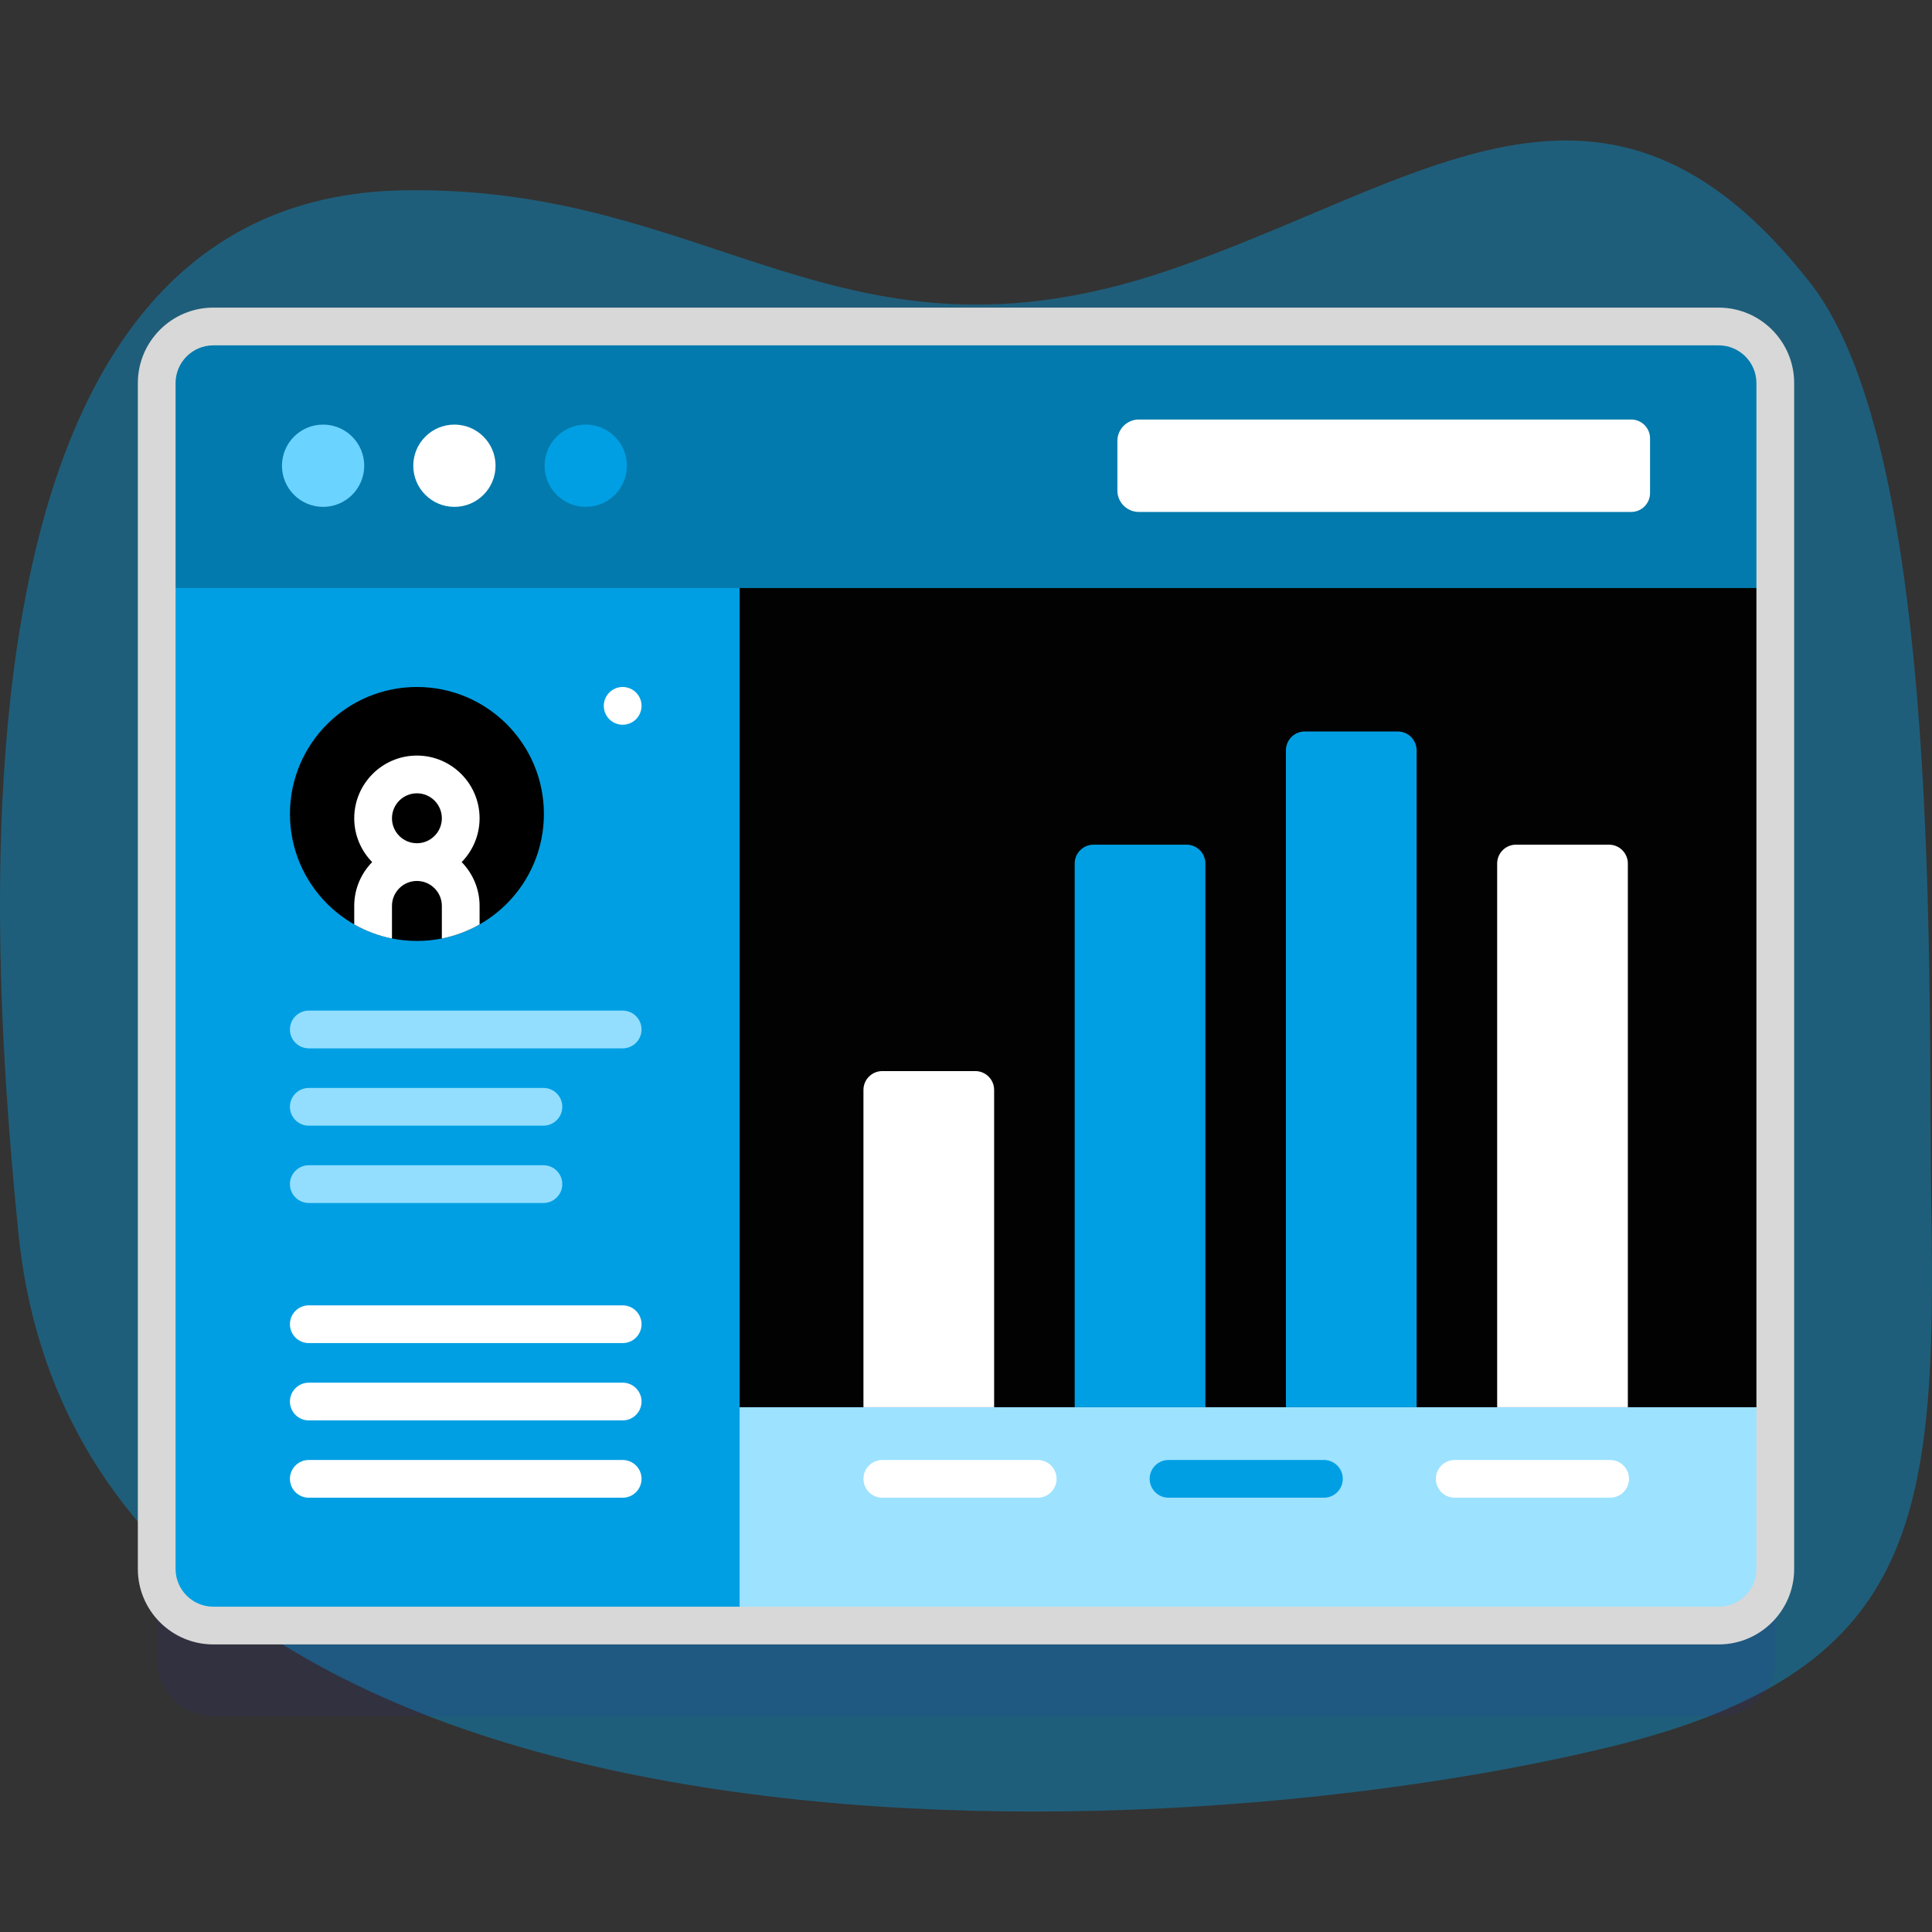 <svg width="180" height="180" viewBox="0 0 180 180" fill="none" xmlns="http://www.w3.org/2000/svg">
<rect x="0" y="0" width="180" height="180" fill="#333333" stroke="none"/>
<g clip-path="url(#clip0)">
<path opacity="0.4" d="M1.721 114.931C7.855 175.706 104.524 173.692 149.66 162.837C178.654 155.864 180.456 141.929 179.932 112.211C179.594 93.056 181.142 42.347 168.68 26.387C149.539 1.871 132.389 17.247 108.684 25.25C78.278 35.514 66.43 17.188 37.501 17.733C-4.912 18.534 -1.445 83.564 1.721 114.931Z" fill="#009FE3"/>
<path opacity="0.1" d="M160.126 159.887H19.874C16.962 159.887 14.601 157.526 14.601 154.613V44.129C14.601 41.217 16.962 38.856 19.874 38.856H160.126C163.039 38.856 165.4 41.217 165.4 44.129V154.613C165.4 157.526 163.039 159.887 160.126 159.887Z" fill="#2626BC"/>
<path d="M160.126 151.449H19.874C16.962 151.449 14.601 149.088 14.601 146.176V35.692C14.601 32.779 16.962 30.418 19.874 30.418H160.126C163.039 30.418 165.4 32.779 165.4 35.692V146.176C165.4 149.088 163.039 151.449 160.126 151.449Z" fill="#020202"/>
<path d="M68.906 151.448H160.126C163.039 151.448 165.4 149.087 165.4 146.175V131.108H68.906V151.448Z" fill="#9DE2FF"/>
<path d="M68.906 151.449H19.874C16.962 151.449 14.601 149.088 14.601 146.176V35.692C14.601 32.779 16.962 30.418 19.874 30.418H68.906V151.449Z" fill="#009FE3"/>
<path d="M38.843 87.666C45.377 87.666 50.674 82.369 50.674 75.836C50.674 69.302 45.377 64.005 38.843 64.005C32.309 64.005 27.013 69.302 27.013 75.836C27.013 82.369 32.309 87.666 38.843 87.666Z" fill="black"/>
<path d="M34.673 80.319C33.643 81.374 33.003 82.816 33.003 84.401V86.127C34.082 86.739 35.264 87.189 36.519 87.439V84.401C36.519 83.121 37.559 82.077 38.842 82.077C40.126 82.077 41.166 83.121 41.166 84.401V87.439C42.421 87.189 43.606 86.739 44.682 86.127V84.401C44.682 82.816 44.045 81.374 43.012 80.319C44.045 79.265 44.682 77.823 44.682 76.238C44.682 73.017 42.063 70.395 38.842 70.395C35.622 70.395 33.003 73.017 33.003 76.238C33.003 77.823 33.643 79.265 34.673 80.319ZM36.519 76.238C36.519 74.954 37.559 73.91 38.842 73.91C40.126 73.91 41.166 74.954 41.166 76.238C41.166 77.517 40.126 78.562 38.842 78.562C37.559 78.562 36.519 77.517 36.519 76.238Z" fill="white"/>
<path d="M58.013 94.157H28.77C27.799 94.157 27.012 94.944 27.012 95.915C27.012 96.886 27.799 97.673 28.77 97.673H58.013C58.983 97.673 59.771 96.886 59.771 95.915C59.771 94.944 58.983 94.157 58.013 94.157Z" fill="#93DEFE"/>
<path d="M50.63 101.36H28.77C27.799 101.36 27.012 102.147 27.012 103.118C27.012 104.089 27.799 104.876 28.77 104.876H50.63C51.601 104.876 52.388 104.089 52.388 103.118C52.388 102.147 51.601 101.36 50.63 101.36Z" fill="#93DEFE"/>
<path d="M50.63 108.563H28.77C27.799 108.563 27.012 109.35 27.012 110.321C27.012 111.291 27.799 112.078 28.77 112.078H50.63C51.601 112.078 52.388 111.291 52.388 110.321C52.388 109.35 51.601 108.563 50.63 108.563Z" fill="#93DEFE"/>
<path d="M58.013 121.617H28.77C27.799 121.617 27.012 122.405 27.012 123.375C27.012 124.346 27.799 125.133 28.77 125.133H58.013C58.983 125.133 59.771 124.346 59.771 123.375C59.771 122.405 58.983 121.617 58.013 121.617Z" fill="white"/>
<path d="M58.013 128.82H28.77C27.799 128.82 27.012 129.607 27.012 130.578C27.012 131.548 27.799 132.336 28.77 132.336H58.013C58.983 132.336 59.771 131.548 59.771 130.578C59.771 129.607 58.983 128.82 58.013 128.82Z" fill="white"/>
<path d="M58.013 136.023H28.77C27.799 136.023 27.012 136.81 27.012 137.781C27.012 138.751 27.799 139.538 28.77 139.538H58.013C58.983 139.538 59.771 138.751 59.771 137.781C59.771 136.81 58.983 136.023 58.013 136.023Z" fill="white"/>
<path d="M96.681 136.023H82.204C81.233 136.023 80.446 136.81 80.446 137.781C80.446 138.751 81.233 139.538 82.204 139.538H96.681C97.652 139.538 98.439 138.751 98.439 137.781C98.439 136.81 97.652 136.023 96.681 136.023Z" fill="white"/>
<path d="M123.346 136.023H108.869C107.898 136.023 107.111 136.81 107.111 137.781C107.111 138.751 107.898 139.538 108.869 139.538H123.346C124.317 139.538 125.104 138.751 125.104 137.781C125.104 136.81 124.317 136.023 123.346 136.023Z" fill="#009FE3"/>
<path d="M150.011 136.023H135.533C134.563 136.023 133.775 136.81 133.775 137.781C133.775 138.751 134.563 139.538 135.533 139.538H150.011C150.982 139.538 151.769 138.751 151.769 137.781C151.769 136.81 150.982 136.023 150.011 136.023Z" fill="white"/>
<path d="M58.012 67.522C58.984 67.522 59.771 66.735 59.771 65.764C59.771 64.792 58.984 64.005 58.012 64.005C57.041 64.005 56.254 64.792 56.254 65.764C56.254 66.735 57.041 67.522 58.012 67.522Z" fill="white"/>
<path d="M165.4 54.786V35.692C165.4 32.779 163.039 30.418 160.126 30.418H19.874C16.962 30.418 14.601 32.779 14.601 35.692V54.786H165.4Z" fill="#027AAD"/>
<path d="M160.127 153.207H19.874C15.997 153.207 12.843 150.053 12.843 146.176V35.692C12.843 31.815 15.997 28.66 19.874 28.66H160.127C164.004 28.66 167.158 31.815 167.158 35.692V146.176C167.158 150.053 164.004 153.207 160.127 153.207ZM19.874 32.176C17.936 32.176 16.358 33.753 16.358 35.692V146.176C16.358 148.114 17.936 149.691 19.874 149.691H160.127C162.065 149.691 163.642 148.114 163.642 146.176V35.692C163.642 33.753 162.065 32.176 160.127 32.176H19.874Z" fill="#D8D8D8"/>
<path d="M30.102 47.224C32.218 47.224 33.934 45.508 33.934 43.391C33.934 41.275 32.218 39.559 30.102 39.559C27.985 39.559 26.27 41.275 26.27 43.391C26.27 45.508 27.985 47.224 30.102 47.224Z" fill="#6BD3FF"/>
<path d="M42.337 47.224C44.453 47.224 46.169 45.508 46.169 43.391C46.169 41.275 44.453 39.559 42.337 39.559C40.22 39.559 38.504 41.275 38.504 43.391C38.504 45.508 40.22 47.224 42.337 47.224Z" fill="white"/>
<path d="M54.571 47.224C56.688 47.224 58.404 45.508 58.404 43.391C58.404 41.275 56.688 39.559 54.571 39.559C52.455 39.559 50.739 41.275 50.739 43.391C50.739 45.508 52.455 47.224 54.571 47.224Z" fill="#009FE3"/>
<path d="M151.973 47.697H106.104C105 47.697 104.104 46.802 104.104 45.697V41.085C104.104 39.981 105 39.085 106.104 39.085H151.973C152.944 39.085 153.731 39.873 153.731 40.843V45.939C153.73 46.91 152.944 47.697 151.973 47.697Z" fill="white"/>
<path d="M92.621 131.108H80.446V101.547C80.446 100.577 81.233 99.79 82.204 99.79H90.863C91.834 99.79 92.621 100.577 92.621 101.547V131.108Z" fill="white"/>
<path d="M112.302 131.108H100.126V80.454C100.126 79.483 100.914 78.696 101.884 78.696H110.544C111.515 78.696 112.302 79.483 112.302 80.454V131.108Z" fill="#009FE3"/>
<path d="M131.982 131.108H119.807V69.907C119.807 68.936 120.594 68.149 121.564 68.149H130.224C131.195 68.149 131.982 68.936 131.982 69.907V131.108Z" fill="#009FE3"/>
<path d="M151.663 131.108H139.487V80.454C139.487 79.483 140.274 78.696 141.245 78.696H149.905C150.875 78.696 151.663 79.483 151.663 80.454V131.108Z" fill="white"/>
</g>
<defs>
<clipPath id="clip0">
<rect width="180" height="180" fill="white"/>
</clipPath>
</defs>
</svg>
